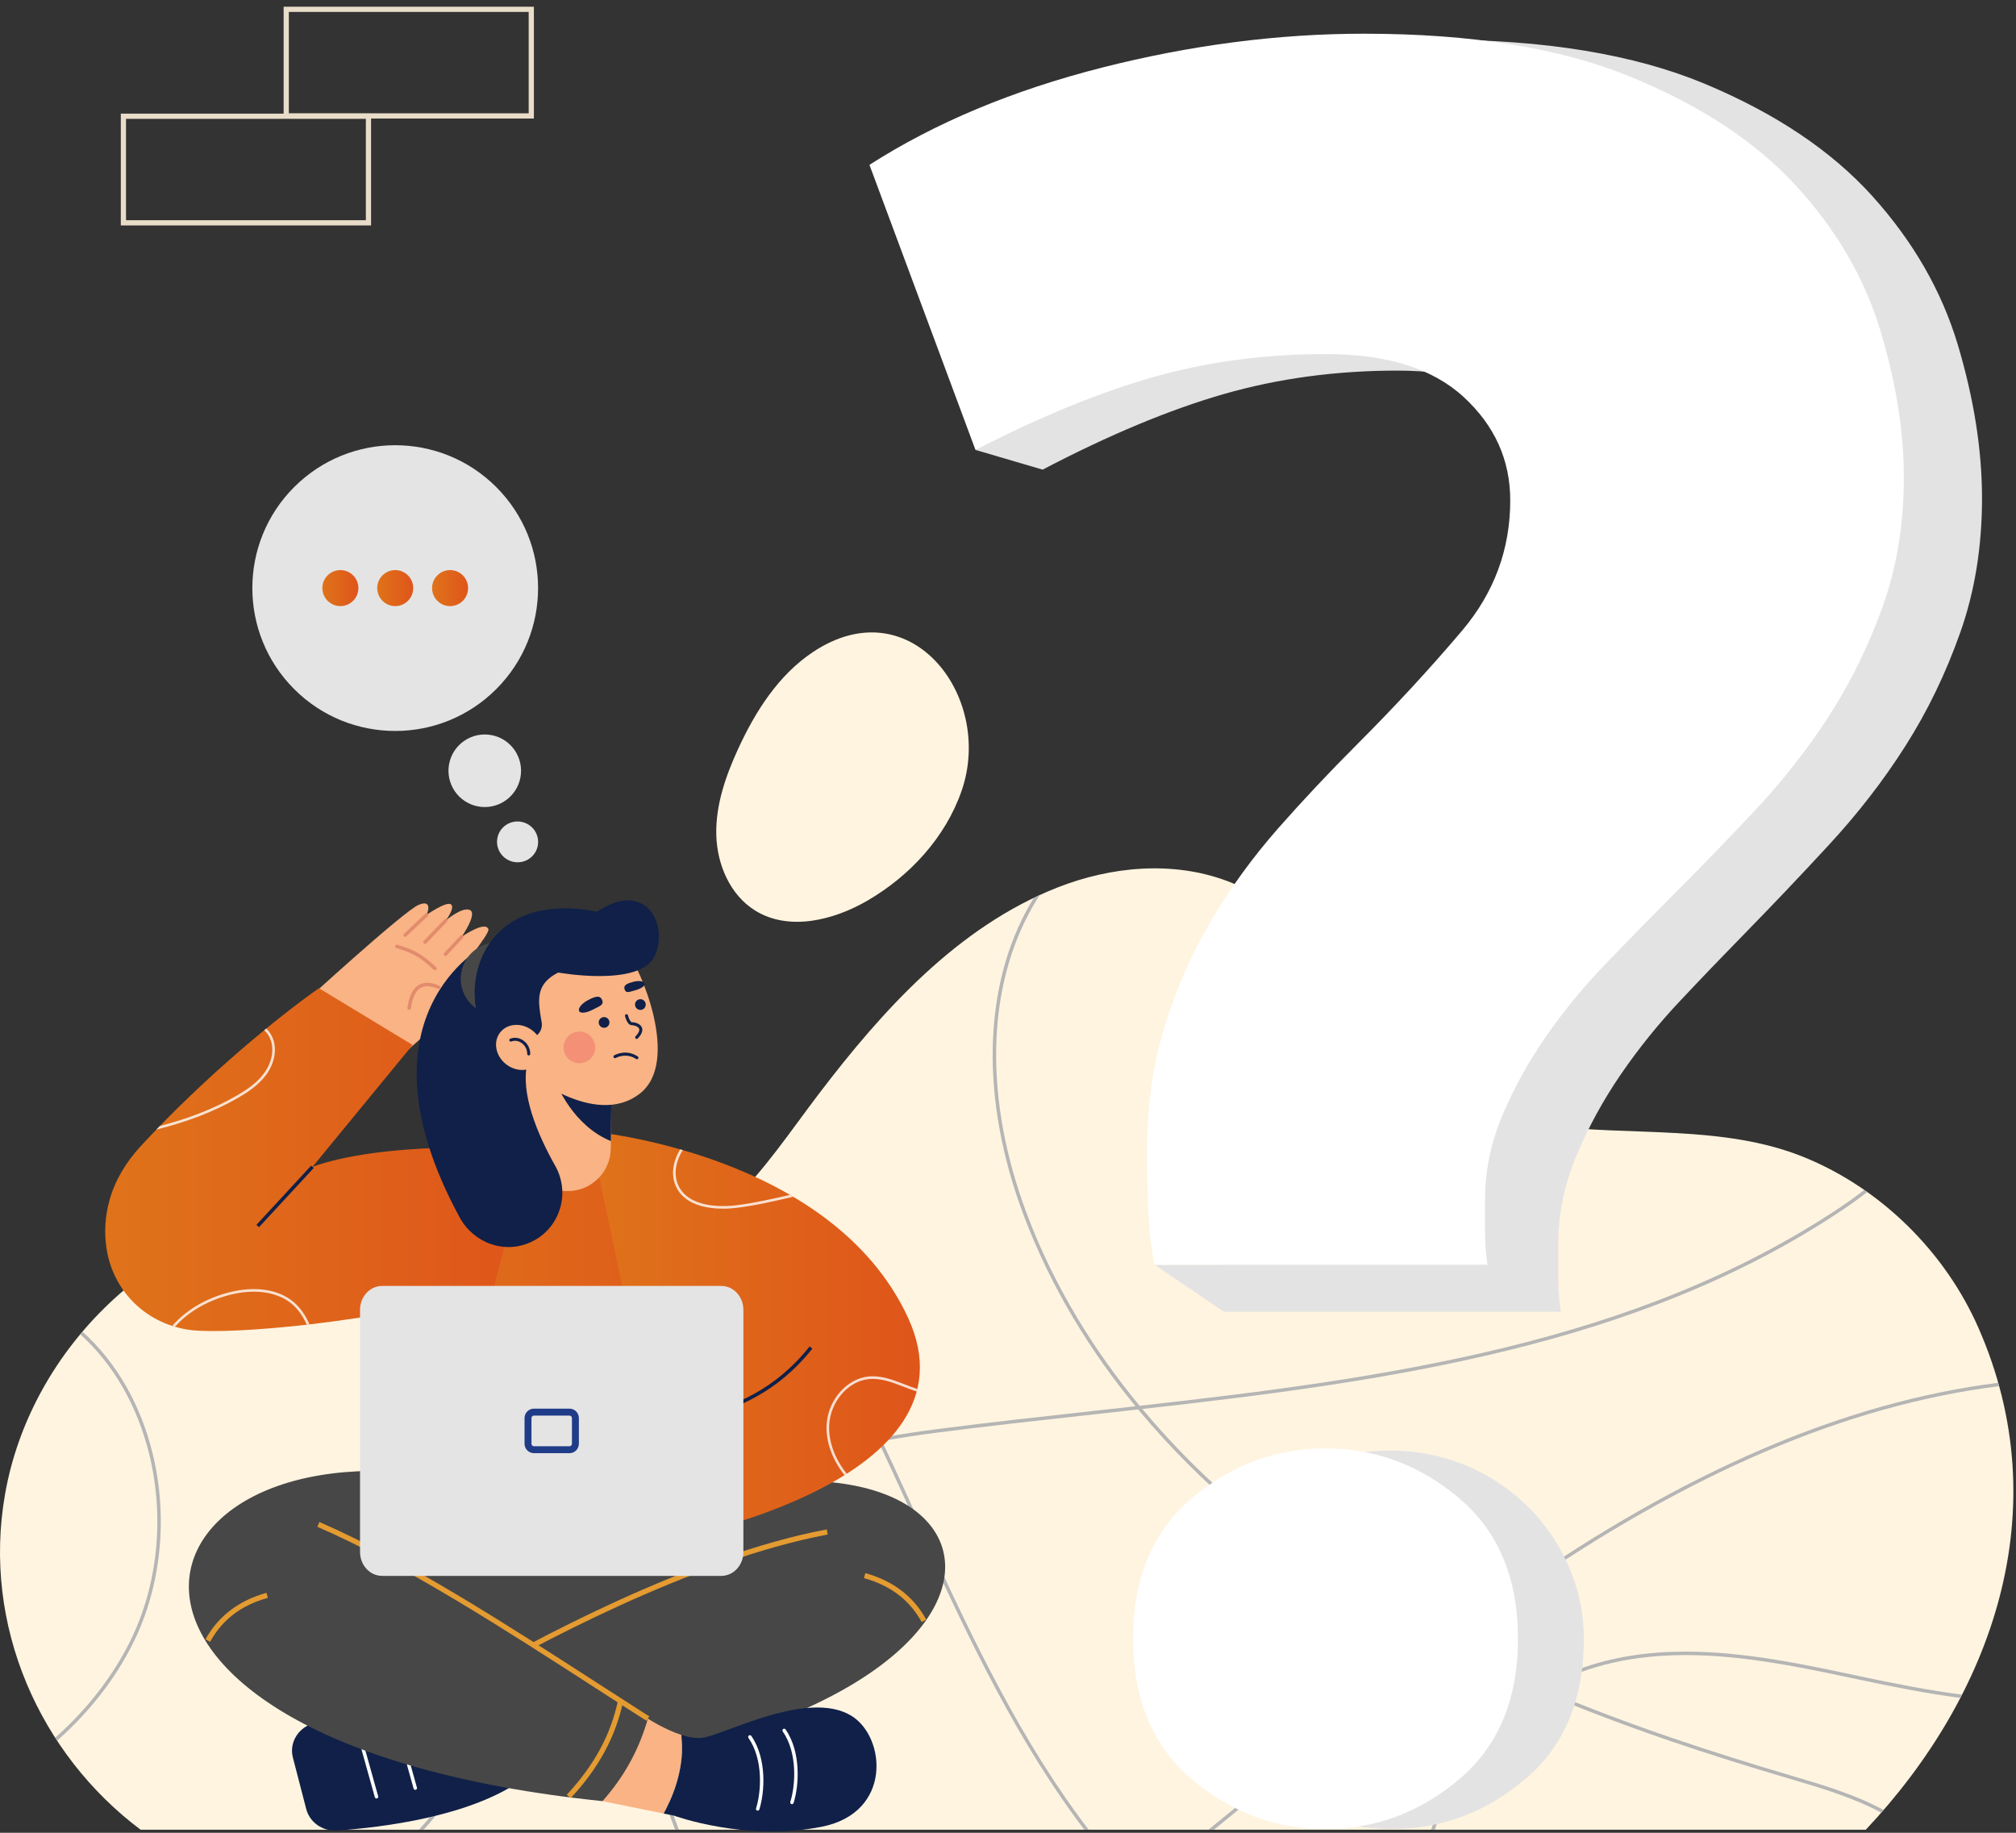 <svg width="132" height="120" viewBox="0 0 132 120" fill="none" xmlns="http://www.w3.org/2000/svg">
<rect x="0" y="0" width="132" height="120" fill="#333333" stroke="none"/>
<path d="M129.54 86.938C127.351 81.957 123.145 77.8 118.093 75.754C112.831 73.624 106.789 74.399 101.247 73.686C96.433 73.066 92.96 70.917 90.086 67.096C87.332 63.435 84.863 59.381 80.36 57.688C76.802 56.35 72.757 56.72 69.221 58.115C62.705 60.684 57.783 66.147 53.639 71.589C49.854 76.558 46.768 81.999 39.768 82.176C32.764 82.353 26.096 78.358 19.043 79.417C9.723 80.816 1.96 88.575 0.334 97.812C-1.191 106.47 2.635 114.866 9.206 119.8H122.165C130.445 111.015 134.791 98.88 129.54 86.938Z" fill="#FFF4E0"/>
<path d="M27.427 119.8H27.738C29.896 117.428 31.587 114.55 32.661 111.355C34.401 106.184 34.327 100.758 32.455 96.075C31.509 93.708 30.142 91.502 28.821 89.369C27.48 87.206 26.095 84.969 25.154 82.572C24.765 81.581 24.478 80.517 24.305 79.431C24.227 79.421 24.149 79.412 24.071 79.403C24.245 80.527 24.54 81.63 24.943 82.655C25.891 85.071 27.282 87.317 28.627 89.489C29.944 91.614 31.305 93.811 32.244 96.159C34.096 100.792 34.168 106.163 32.446 111.283C31.358 114.517 29.632 117.422 27.427 119.8Z" fill="#B5B5B5"/>
<path d="M121.619 109.949C123.946 110.445 126.189 110.889 128.358 111.169C128.396 111.098 128.432 111.026 128.468 110.954C126.281 110.676 124.018 110.227 121.667 109.727C118.087 108.964 114.212 108.138 110.369 108.138C107.99 108.138 105.623 108.455 103.346 109.299C102.483 109.618 101.652 110.024 100.86 110.507C98.804 109.631 96.737 108.674 94.69 107.624C96.175 106.505 97.677 105.409 99.194 104.349C110.459 96.483 120.855 92.024 130.898 90.758C130.878 90.684 130.857 90.611 130.836 90.537C120.766 91.813 110.347 96.284 99.064 104.162C97.515 105.245 95.982 106.365 94.465 107.508C92.163 106.319 89.888 105.011 87.686 103.568C83.692 100.952 78.941 97.216 74.793 92.253C90.87 90.45 107.239 88.177 120.605 79.243C121.113 78.904 121.675 78.504 122.258 78.05C122.193 78.004 122.128 77.959 122.063 77.914C121.505 78.347 120.967 78.728 120.479 79.054C107.116 87.986 90.717 90.241 74.619 92.044C71.687 88.498 69.067 84.333 67.247 79.511C64.412 72 64.561 64.629 67.658 59.288C67.792 59.056 67.934 58.828 68.081 58.602C67.951 58.661 67.823 58.722 67.695 58.784C67.615 58.913 67.537 59.043 67.461 59.174C64.33 64.574 64.175 72.016 67.035 79.591C68.845 84.387 71.441 88.536 74.349 92.074C73.417 92.178 72.485 92.281 71.556 92.384C68.204 92.754 64.737 93.136 61.371 93.57C60.142 93.728 58.893 93.912 57.65 94.144C54.984 88.519 52.057 83.031 48.273 78.325C48.219 78.379 48.163 78.432 48.109 78.485C51.861 83.155 54.77 88.602 57.419 94.187C51.996 95.221 46.731 97.165 43.92 101.69C41.294 105.916 41.296 111.757 43.927 119.052C44.018 119.304 44.111 119.553 44.206 119.8H44.45C44.346 119.53 44.242 119.257 44.14 118.975C41.535 111.749 41.526 105.974 44.113 101.81C46.891 97.339 52.127 95.421 57.52 94.399C58.46 96.389 59.369 98.396 60.273 100.39L60.371 100.607C63.508 107.532 66.752 114.216 71.001 119.8H71.284C66.997 114.205 63.734 107.482 60.578 100.514L60.48 100.297C59.584 98.319 58.683 96.33 57.75 94.356C58.97 94.131 60.195 93.95 61.4 93.795C64.764 93.362 68.23 92.98 71.581 92.61C72.559 92.502 73.54 92.394 74.522 92.284C78.71 97.324 83.522 101.112 87.561 103.758C89.739 105.185 91.988 106.481 94.264 107.66C90.401 110.583 86.642 113.658 82.972 116.66C81.702 117.7 80.416 118.75 79.121 119.8H79.481C80.703 118.809 81.916 117.817 83.116 116.836C86.812 113.813 90.597 110.716 94.488 107.776C96.525 108.823 98.58 109.779 100.625 110.653C97.827 112.433 95.547 115.188 94.168 118.534C93.996 118.953 93.845 119.376 93.706 119.8H93.945C94.076 119.405 94.218 119.011 94.379 118.62C95.761 115.265 98.06 112.513 100.879 110.762C106.596 113.191 112.214 114.993 117.042 116.422L117.224 116.475C119.258 117.077 121.339 117.693 123.179 118.684C123.231 118.625 123.283 118.566 123.334 118.508C121.463 117.493 119.352 116.868 117.288 116.258L117.106 116.204C112.328 114.79 106.774 113.009 101.119 110.617C101.855 110.178 102.627 109.808 103.425 109.512C109.318 107.328 115.853 108.72 121.619 109.949Z" fill="#B5B5B5"/>
<path d="M9.776 95.235C10.78 99.342 10.332 103.777 8.548 107.403C7.38 109.778 5.692 111.929 3.614 113.775C3.656 113.84 3.698 113.903 3.74 113.967C5.852 112.096 7.566 109.915 8.752 107.503C10.559 103.83 11.013 99.339 9.997 95.181C9.203 91.933 7.608 89.181 5.403 87.191C5.354 87.249 5.305 87.306 5.257 87.365C7.425 89.325 8.994 92.035 9.776 95.235Z" fill="#B5B5B5"/>
<path d="M61.186 43.213C63.165 45.235 64.052 48.642 62.961 51.782C61.905 54.823 59.589 57.342 56.806 58.962C54.568 60.265 51.648 60.983 49.446 59.619C47.8 58.599 46.947 56.599 46.9 54.664C46.852 52.729 47.503 50.843 48.307 49.083C49.441 46.601 50.967 44.194 53.24 42.685C56.373 40.605 59.284 41.269 61.186 43.213Z" fill="#FFF4E0"/>
<path d="M34.957 7.76H18.571V0.44H34.957V7.76ZM18.912 7.419H34.616V0.781H18.912V7.419Z" fill="#E9DDCA"/>
<path d="M24.296 14.76H7.91V7.44H24.296V14.76ZM8.251 14.419H23.955V7.781H8.251V14.419Z" fill="#E9DDCA"/>
<path d="M128.186 22.56C127.125 19.032 125.259 15.793 122.587 12.832C119.911 9.87 116.26 7.426 111.635 5.492C107.011 3.559 101.135 2.592 94.007 2.592C88.322 2.592 82.527 3.359 76.624 4.892C70.715 6.431 65.59 8.62 61.243 11.465L66.901 27L63.869 29.457L68.267 30.749C72.609 28.477 76.564 26.827 80.133 25.799C83.697 24.777 87.484 24.265 91.499 24.265C95.509 24.265 98.545 25.232 100.607 27.166C102.669 29.105 103.697 31.432 103.697 34.166C103.697 37.466 102.636 40.394 100.525 42.955C98.403 45.517 96.064 48.106 93.501 50.722C91.722 52.539 89.992 54.417 88.322 56.35C86.651 58.289 85.171 60.362 83.893 62.584C82.609 64.801 81.581 67.19 80.802 69.751C80.019 72.312 79.633 75.185 79.633 78.368C79.633 79.396 79.654 80.618 79.714 82.041C79.724 82.303 79.738 82.559 79.754 82.811H75.596L80.133 85.88H102.196C102.081 85.197 102.027 84.402 102.027 83.491C102.027 82.58 102.027 81.896 102.027 81.441C102.027 79.507 102.419 77.602 103.197 75.724C103.975 73.846 104.954 72.057 106.124 70.346C107.294 68.64 108.599 67.018 110.052 65.484C111.499 63.945 112.892 62.495 114.231 61.129C116.01 59.312 117.849 57.378 119.742 55.328C121.635 53.278 123.311 51.123 124.758 48.845C126.206 46.567 127.403 44.094 128.349 41.416C129.296 38.744 129.775 35.816 129.775 32.627C129.774 29.444 129.241 26.088 128.186 22.56Z" fill="#E3E3E3"/>
<path d="M86.83 23.182C82.862 23.182 79.119 23.676 75.597 24.666C72.07 25.66 68.161 27.257 63.87 29.457L56.929 10.793C61.225 8.041 66.29 5.922 72.129 4.433C77.963 2.949 83.689 2.207 89.308 2.207C96.352 2.207 102.159 3.142 106.729 5.013C111.3 6.884 114.908 9.25 117.553 12.116C120.193 14.982 122.037 18.117 123.086 21.531C124.129 24.945 124.656 28.193 124.656 31.274C124.656 34.36 124.183 37.194 123.247 39.78C122.312 42.372 121.129 44.765 119.698 46.969C118.268 49.174 116.612 51.26 114.741 53.244C112.87 55.228 111.052 57.099 109.294 58.857C107.971 60.18 106.595 61.583 105.165 63.073C103.729 64.557 102.439 66.127 101.283 67.778C100.127 69.434 99.159 71.165 98.39 72.983C97.621 74.8 97.234 76.644 97.234 78.515C97.234 78.956 97.234 79.618 97.234 80.499C97.234 81.381 97.288 82.15 97.4 82.811H75.597C75.371 81.709 75.237 80.472 75.183 79.096C75.124 77.719 75.103 76.537 75.103 75.542C75.103 72.461 75.484 69.681 76.259 67.202C77.027 64.724 78.044 62.411 79.313 60.266C80.576 58.115 82.039 56.11 83.689 54.233C85.34 52.362 87.05 50.545 88.808 48.786C91.341 46.254 93.653 43.748 95.75 41.27C97.836 38.791 98.885 35.957 98.885 32.763C98.885 30.118 97.868 27.865 95.831 25.989C93.793 24.117 90.792 23.182 86.83 23.182Z" fill="white"/>
<path d="M103.706 107.295C103.706 111.273 102.419 114.342 99.843 116.507C97.268 118.677 94.358 119.757 91.108 119.757C87.853 119.757 84.943 118.677 82.367 116.507C79.796 114.342 78.509 111.273 78.509 107.295C78.509 103.322 79.796 100.252 82.367 98.083C86.332 94.737 92.196 93.992 96.838 96.34C100.956 98.424 103.706 102.655 103.706 107.295Z" fill="#E3E3E3"/>
<path d="M99.39 107.295C99.39 111.273 98.102 114.342 95.527 116.507C92.951 118.677 90.041 119.757 86.791 119.757C83.537 119.757 80.626 118.677 78.051 116.507C75.48 114.342 74.192 111.273 74.192 107.295C74.192 103.322 75.48 100.253 78.051 98.083C80.626 95.918 83.537 94.833 86.791 94.833C90.041 94.833 92.951 95.918 95.527 98.083C98.102 100.253 99.39 103.322 99.39 107.295Z" fill="white"/>
<path d="M34.076 50.903C34.318 49.613 33.468 48.371 32.178 48.13C30.889 47.888 29.647 48.737 29.405 50.027C29.164 51.317 30.013 52.559 31.303 52.8C32.593 53.042 33.834 52.192 34.076 50.903Z" fill="#E4E4E4"/>
<path d="M35.212 55.369C35.348 54.644 34.866 53.945 34.135 53.808C33.405 53.671 32.702 54.148 32.566 54.873C32.431 55.599 32.913 56.298 33.643 56.435C34.374 56.572 35.076 56.095 35.212 55.369Z" fill="#E4E4E4"/>
<path d="M32.492 45.12C36.145 41.466 36.145 35.543 32.492 31.89C28.839 28.237 22.916 28.237 19.262 31.89C15.609 35.543 15.609 41.466 19.262 45.12C22.916 48.773 28.839 48.773 32.492 45.12Z" fill="#E4E4E4"/>
<path d="M22.286 39.684C22.937 39.684 23.465 39.156 23.465 38.505C23.465 37.854 22.937 37.326 22.286 37.326C21.635 37.326 21.107 37.854 21.107 38.505C21.107 39.156 21.635 39.684 22.286 39.684Z" fill="url(#paint0_linear_683_214191)"/>
<path d="M25.878 39.684C26.529 39.684 27.056 39.156 27.056 38.505C27.056 37.854 26.529 37.326 25.878 37.326C25.227 37.326 24.699 37.854 24.699 38.505C24.699 39.156 25.227 39.684 25.878 39.684Z" fill="url(#paint1_linear_683_214191)"/>
<path d="M29.47 39.684C30.121 39.684 30.648 39.156 30.648 38.505C30.648 37.854 30.121 37.326 29.47 37.326C28.819 37.326 28.291 37.854 28.291 38.505C28.291 39.156 28.819 39.684 29.47 39.684Z" fill="url(#paint2_linear_683_214191)"/>
<path d="M19.177 115.074L20.051 118.444C20.279 119.322 21.128 119.916 22.069 119.852C24.934 119.657 30.889 118.955 34.307 116.436L33.335 111.58C28.636 111.314 24.242 111.576 20.436 112.857C19.484 113.178 18.933 114.133 19.177 115.074Z" fill="#102048"/>
<path d="M24.652 117.756C24.603 117.756 24.557 117.723 24.543 117.673L23.369 113.471C23.353 113.411 23.388 113.348 23.448 113.331C23.509 113.314 23.571 113.349 23.588 113.41L24.762 117.612C24.779 117.673 24.744 117.735 24.683 117.752C24.673 117.755 24.663 117.756 24.652 117.756Z" fill="white"/>
<path d="M27.19 117.188C27.14 117.188 27.094 117.156 27.08 117.105L25.907 112.903C25.89 112.843 25.925 112.78 25.985 112.763C26.046 112.746 26.108 112.782 26.125 112.842L27.299 117.044C27.316 117.105 27.281 117.167 27.22 117.184C27.21 117.187 27.2 117.188 27.19 117.188Z" fill="white"/>
<path d="M30.136 96.859L19.214 100.1L27.325 111.213L38.969 112.139L55.03 105.348L48.927 96.164L30.136 96.859Z" fill="#474747"/>
<path d="M43.599 98.402C67.584 91.302 71.438 112.5 34.016 116.358C32.694 114.871 31.149 112.29 30.536 110.133L50.298 101L43.599 98.402Z" fill="#474747"/>
<path d="M44.619 113.594C43.497 113.235 42.422 112.525 42.422 112.525L38.567 113.734L39.451 117.928L43.455 118.741C44.675 116.51 44.746 114.678 44.619 113.594Z" fill="#F9B384"/>
<path d="M30.622 110.28L30.451 109.985C34.574 107.589 45.134 101.833 54.132 100.136L54.195 100.471C45.249 102.158 34.73 107.893 30.622 110.28Z" fill="#E49B31"/>
<path d="M30.134 96.859C7.809 92.614 2.027 114.069 39.45 117.928C40.772 116.44 41.808 114.683 42.421 112.525C36.673 108.679 30.245 105.023 23.201 101.541L30.134 96.859Z" fill="#474747"/>
<path d="M42.33 112.669C41.268 111.993 40.162 111.279 38.99 110.522C33.109 106.725 26.444 102.421 20.78 99.967L20.916 99.654C26.605 102.12 33.283 106.432 39.175 110.236C40.346 110.992 41.452 111.706 42.513 112.382L42.33 112.669Z" fill="#E49B31"/>
<path d="M13.755 107.497L13.457 107.332C14.295 105.815 15.637 104.791 17.447 104.29L17.537 104.619C15.796 105.101 14.558 106.043 13.755 107.497Z" fill="#E49B31"/>
<path d="M60.351 106.205C59.547 104.751 58.31 103.81 56.568 103.327L56.659 102.999C58.469 103.5 59.811 104.523 60.649 106.04L60.351 106.205Z" fill="#E49B31"/>
<path d="M37.36 117.739L37.111 117.507C38.897 115.594 39.994 113.575 40.465 111.334L40.798 111.404C40.314 113.707 39.19 115.78 37.36 117.739Z" fill="#E49B31"/>
<path d="M55.753 112.345C52.892 110.578 47.347 113.632 45.956 113.786C45.55 113.831 45.08 113.742 44.619 113.594C44.746 114.678 44.675 116.51 43.455 118.741L44.135 118.879C44.135 118.879 48.837 120.603 53.825 119.6C58.43 118.674 58.001 113.734 55.753 112.345Z" fill="#102048"/>
<path d="M51.854 118.125C51.843 118.125 51.831 118.124 51.82 118.12C51.76 118.101 51.727 118.037 51.746 117.978C52.086 116.902 52.234 114.785 51.25 113.363C51.214 113.312 51.227 113.241 51.278 113.205C51.33 113.169 51.401 113.182 51.436 113.234C52.467 114.723 52.316 116.927 51.962 118.046C51.947 118.094 51.902 118.125 51.854 118.125Z" fill="white"/>
<path d="M49.611 118.551C49.6 118.551 49.588 118.55 49.577 118.546C49.517 118.527 49.484 118.463 49.503 118.404C49.843 117.327 49.991 115.211 49.007 113.789C48.971 113.737 48.984 113.667 49.035 113.631C49.087 113.595 49.157 113.608 49.193 113.66C50.224 115.149 50.072 117.353 49.719 118.472C49.704 118.52 49.659 118.551 49.611 118.551Z" fill="white"/>
<path d="M26.185 69.195C26.185 69.195 31.808 64.414 31.599 63.506C31.451 62.856 29.858 63.809 29.858 63.809C29.858 63.809 32.092 61.158 31.978 60.837C31.775 60.262 30.23 61.334 30.23 61.334C30.23 61.334 31.274 59.831 30.775 59.586C30.276 59.341 29.188 60.267 29.188 60.267C29.188 60.267 29.823 59.433 29.525 59.214C29.226 58.995 27.937 59.895 27.937 59.895C27.937 59.895 28.4 58.843 27.417 59.242C26.435 59.641 19.546 65.963 19.546 65.963L26.185 69.195Z" fill="#F9B384"/>
<path d="M28.485 63.525C28.458 63.525 28.43 63.515 28.409 63.495C27.444 62.613 27.018 62.399 25.953 62.072C25.893 62.053 25.86 61.99 25.878 61.93C25.896 61.87 25.96 61.836 26.02 61.855C27.123 62.194 27.564 62.415 28.562 63.327C28.608 63.37 28.611 63.441 28.569 63.488C28.547 63.512 28.516 63.525 28.485 63.525Z" fill="#E28B6D"/>
<path d="M26.791 66.118C26.786 66.118 26.781 66.118 26.776 66.117C26.713 66.108 26.67 66.051 26.679 65.989C26.789 65.198 27.038 64.704 27.44 64.478C27.783 64.285 28.23 64.305 28.767 64.537C28.825 64.562 28.851 64.629 28.826 64.686C28.802 64.744 28.735 64.771 28.677 64.746C28.208 64.543 27.829 64.52 27.551 64.676C27.22 64.862 27.002 65.314 26.904 66.02C26.896 66.077 26.847 66.118 26.791 66.118Z" fill="#E28B6D"/>
<path d="M26.527 61.338C26.497 61.338 26.466 61.326 26.444 61.303C26.401 61.257 26.403 61.185 26.449 61.142L27.86 59.812C27.905 59.769 27.977 59.771 28.02 59.817C28.063 59.863 28.061 59.935 28.015 59.977L26.605 61.307C26.583 61.328 26.555 61.338 26.527 61.338Z" fill="#E28B6D"/>
<path d="M27.832 61.793C27.804 61.793 27.776 61.782 27.754 61.761C27.708 61.717 27.707 61.646 27.75 61.6L29.106 60.188C29.149 60.143 29.221 60.142 29.266 60.185C29.311 60.228 29.313 60.3 29.27 60.346L27.914 61.758C27.892 61.781 27.862 61.793 27.832 61.793Z" fill="#E28B6D"/>
<path d="M29.167 62.588C29.14 62.588 29.112 62.578 29.09 62.557C29.044 62.514 29.041 62.443 29.084 62.397L30.148 61.256C30.19 61.21 30.262 61.208 30.308 61.25C30.354 61.293 30.356 61.365 30.314 61.411L29.25 62.551C29.228 62.575 29.198 62.588 29.167 62.588Z" fill="#E28B6D"/>
<path d="M47.425 101.174L26.868 101.969L24.597 83.229C24.597 83.229 31.479 76.702 34.126 74.298L38.596 74.069C52.464 80.372 50.193 88.245 47.425 101.174Z" fill="url(#paint3_linear_683_214191)"/>
<path d="M38.596 74.069C38.596 74.069 54.462 75.425 59.463 86.296C64.358 96.932 44.245 100.72 44.245 100.72L38.596 74.069Z" fill="url(#paint4_linear_683_214191)"/>
<path d="M20.46 76.398L27.016 68.419L20.885 64.704C18.327 66.482 13.382 70.51 9.191 75.071C8.265 76.078 7.543 77.254 7.179 78.549C6.868 79.654 6.812 80.745 6.986 81.814C7.441 84.599 9.632 86.748 12.557 87.091C15.055 87.383 24.596 86.636 32.319 84.365L34.59 75.598C33.423 74.936 24.748 74.821 20.46 76.398Z" fill="url(#paint5_linear_683_214191)"/>
<g opacity="0.8">
<path d="M51.836 78.382C51.87 78.375 51.905 78.367 51.939 78.359C51.867 78.316 51.795 78.275 51.723 78.234C50.561 78.501 49.361 78.775 48.178 78.917C47.468 79.003 45.093 79.16 44.399 77.578C44.054 76.791 44.315 75.915 44.706 75.301C44.649 75.284 44.592 75.268 44.536 75.252C44.136 75.903 43.879 76.816 44.243 77.646C44.984 79.336 47.459 79.176 48.199 79.086C49.416 78.94 50.646 78.657 51.836 78.382Z" fill="white"/>
<path d="M59.241 90.642C58.483 90.349 57.7 90.047 56.877 90.124C55.433 90.261 54.197 91.689 54.122 93.307C54.071 94.411 54.493 95.567 55.297 96.585C55.345 96.555 55.393 96.524 55.441 96.494C54.656 95.505 54.243 94.383 54.292 93.315C54.364 91.778 55.53 90.423 56.893 90.294C57.676 90.221 58.406 90.502 59.18 90.801C59.456 90.908 59.736 91.015 60.022 91.107C60.036 91.052 60.05 90.997 60.064 90.941C59.786 90.852 59.511 90.747 59.241 90.642Z" fill="white"/>
<path d="M19.195 85.224C18.205 84.405 16.666 84.186 14.973 84.624C13.465 85.014 12.171 85.786 11.282 86.809C11.341 86.828 11.398 86.849 11.457 86.866C12.322 85.896 13.568 85.163 15.016 84.788C16.655 84.364 18.139 84.572 19.087 85.356C19.538 85.728 19.856 86.212 20.088 86.734C20.146 86.727 20.205 86.721 20.264 86.714C20.021 86.152 19.683 85.628 19.195 85.224Z" fill="white"/>
<path d="M10.239 73.957C12.095 73.496 13.906 72.848 15.577 71.886C16.208 71.522 16.921 71.058 17.422 70.378C17.956 69.654 18.133 68.791 17.896 68.072C17.804 67.789 17.639 67.541 17.434 67.343C17.391 67.378 17.347 67.414 17.303 67.45C17.495 67.632 17.648 67.862 17.734 68.125C17.954 68.792 17.786 69.597 17.285 70.277C16.803 70.932 16.108 71.383 15.492 71.738C13.916 72.646 12.212 73.273 10.461 73.727C10.387 73.803 10.313 73.88 10.239 73.957Z" fill="white"/>
</g>
<path d="M40.048 69.902L40.045 70.193L39.999 74.712L39.993 75.201C39.985 75.967 39.671 76.661 39.164 77.165C38.66 77.666 37.966 77.98 37.197 77.986C35.648 77.995 34.381 76.75 34.366 75.198L34.312 69.614L40.048 69.902Z" fill="#F9B384"/>
<path d="M40.045 70.193L39.999 74.712C37.488 73.689 36.454 70.971 36.454 70.971L40.045 70.193Z" fill="#102048"/>
<path d="M41.039 62.308C41.939 63.388 44.567 69.508 41.903 71.596C38.905 73.945 34.343 70.084 34.343 70.084L33.731 62.956L37.691 61.912L41.039 62.308Z" fill="#F9B384"/>
<path d="M31.715 61.916C31.715 61.916 22.931 66.496 30.093 79.701C31.013 81.397 33.05 82.137 34.793 81.31C36.663 80.422 37.37 78.138 36.355 76.335C35.184 74.254 34.053 71.574 34.536 69.58L31.715 61.916Z" fill="#102048"/>
<path d="M34.222 65.764C35.149 64.836 35.149 63.332 34.222 62.404C33.294 61.476 31.79 61.476 30.862 62.404C29.934 63.332 29.934 64.836 30.862 65.764C31.79 66.692 33.294 66.692 34.222 65.764Z" fill="#474747"/>
<path d="M35.466 66.939C35.209 65.457 35.053 64.44 36.551 63.676C36.551 63.676 41.831 64.636 42.839 62.644C43.847 60.652 42.311 57.509 39.095 59.692C30.863 58.084 29.759 65.788 32.255 68.356L34.719 67.978C35.214 67.902 35.552 67.433 35.466 66.939Z" fill="#102048"/>
<path d="M39.553 67.294C39.747 67.294 39.904 67.137 39.904 66.943C39.904 66.749 39.747 66.592 39.553 66.592C39.359 66.592 39.202 66.749 39.202 66.943C39.202 67.137 39.359 67.294 39.553 67.294Z" fill="#102048"/>
<path d="M41.93 66.124C42.124 66.124 42.281 65.967 42.281 65.773C42.281 65.579 42.124 65.422 41.93 65.422C41.736 65.422 41.579 65.579 41.579 65.773C41.579 65.967 41.736 66.124 41.93 66.124Z" fill="#102048"/>
<path d="M41.686 68.023C41.662 68.023 41.637 68.014 41.618 67.996C41.578 67.958 41.576 67.895 41.614 67.855C41.755 67.707 41.909 67.499 41.844 67.348C41.777 67.191 41.493 67.123 41.362 67.123C41.082 67.123 40.948 66.625 40.924 66.525C40.911 66.472 40.944 66.418 40.997 66.405C41.05 66.392 41.104 66.425 41.117 66.479C41.168 66.689 41.284 66.925 41.362 66.925C41.496 66.925 41.906 66.988 42.027 67.269C42.113 67.471 42.023 67.714 41.758 67.992C41.739 68.013 41.712 68.023 41.686 68.023Z" fill="#102048"/>
<path d="M41.704 69.355C41.685 69.355 41.666 69.35 41.649 69.338C40.988 68.892 40.321 69.266 40.314 69.27C40.267 69.297 40.206 69.281 40.178 69.233C40.151 69.186 40.167 69.125 40.215 69.097C40.246 69.079 40.998 68.659 41.76 69.173C41.805 69.204 41.818 69.266 41.787 69.311C41.768 69.34 41.736 69.355 41.704 69.355Z" fill="#102048"/>
<path d="M39.4 65.423C39.599 65.799 39.251 65.874 38.844 66.091C38.436 66.307 38.019 66.386 37.923 66.207C37.828 66.028 38.081 65.707 38.489 65.49C38.897 65.274 39.245 65.132 39.4 65.423Z" fill="#102048"/>
<path d="M40.887 64.745C40.975 65.08 41.225 64.933 41.589 64.838C41.953 64.743 42.247 64.56 42.205 64.4C42.163 64.24 41.834 64.187 41.47 64.282C41.106 64.378 40.819 64.485 40.887 64.745Z" fill="#102048"/>
<path opacity="0.4" d="M38.639 69.341C39.059 68.954 39.086 68.299 38.698 67.879C38.31 67.458 37.656 67.432 37.235 67.82C36.815 68.207 36.789 68.862 37.176 69.282C37.564 69.702 38.219 69.729 38.639 69.341Z" fill="#EB5D60"/>
<path d="M35.264 69.552C35.737 68.939 35.556 68.007 34.859 67.469C34.163 66.932 33.215 66.993 32.742 67.606C32.269 68.219 32.45 69.151 33.147 69.689C33.843 70.226 34.791 70.165 35.264 69.552Z" fill="#F9B384"/>
<path d="M34.62 69.104C34.565 69.104 34.52 69.059 34.52 69.004C34.52 68.711 34.377 68.44 34.138 68.279C33.933 68.141 33.689 68.109 33.485 68.192C33.434 68.213 33.376 68.188 33.355 68.138C33.334 68.087 33.359 68.029 33.41 68.008C33.675 67.9 33.989 67.939 34.249 68.114C34.543 68.312 34.719 68.645 34.719 69.004C34.719 69.059 34.675 69.104 34.62 69.104Z" fill="#102048"/>
<path d="M20.375 76.318L16.789 80.197L16.956 80.351L20.542 76.472L20.375 76.318Z" fill="#102048"/>
<path d="M45.641 92.992L45.574 92.775C48.185 91.979 50.718 91.027 53.014 88.156L53.192 88.298C50.855 91.22 48.287 92.186 45.641 92.992Z" fill="#102048"/>
<path d="M47.228 84.196H25.02C24.222 84.196 23.574 84.896 23.574 85.76V101.616C23.574 102.48 24.222 103.18 25.02 103.18H47.228C48.027 103.18 48.674 102.48 48.674 101.616V85.76C48.674 84.896 48.027 84.196 47.228 84.196Z" fill="#E4E4E4"/>
<path d="M37.296 92.686C37.381 92.686 37.449 92.76 37.449 92.851V94.525C37.449 94.616 37.381 94.69 37.296 94.69H34.952C34.867 94.69 34.799 94.616 34.799 94.525V92.851C34.799 92.76 34.867 92.686 34.952 92.686H37.296ZM37.296 92.232H34.952C34.617 92.232 34.345 92.509 34.345 92.851V94.525C34.345 94.867 34.617 95.144 34.952 95.144H37.296C37.631 95.144 37.903 94.867 37.903 94.525V92.851C37.903 92.509 37.631 92.232 37.296 92.232Z" fill="#1F3C88"/>
<defs>
<linearGradient id="paint0_linear_683_214191" x1="21.107" y1="38.505" x2="23.465" y2="38.505" gradientUnits="userSpaceOnUse">
<stop stop-color="#DF731A"/>
<stop offset="1" stop-color="#DF551A"/>
</linearGradient>
<linearGradient id="paint1_linear_683_214191" x1="24.699" y1="38.505" x2="27.056" y2="38.505" gradientUnits="userSpaceOnUse">
<stop stop-color="#DF731A"/>
<stop offset="1" stop-color="#DF551A"/>
</linearGradient>
<linearGradient id="paint2_linear_683_214191" x1="28.291" y1="38.505" x2="30.648" y2="38.505" gradientUnits="userSpaceOnUse">
<stop stop-color="#DF731A"/>
<stop offset="1" stop-color="#DF551A"/>
</linearGradient>
<linearGradient id="paint3_linear_683_214191" x1="24.597" y1="88.019" x2="49.509" y2="88.019" gradientUnits="userSpaceOnUse">
<stop stop-color="#DF731A"/>
<stop offset="1" stop-color="#DF551A"/>
</linearGradient>
<linearGradient id="paint4_linear_683_214191" x1="38.596" y1="87.394" x2="60.231" y2="87.394" gradientUnits="userSpaceOnUse">
<stop stop-color="#DF731A"/>
<stop offset="1" stop-color="#DF551A"/>
</linearGradient>
<linearGradient id="paint5_linear_683_214191" x1="6.889" y1="75.927" x2="34.59" y2="75.927" gradientUnits="userSpaceOnUse">
<stop stop-color="#DF731A"/>
<stop offset="1" stop-color="#DF551A"/>
</linearGradient>
</defs>
</svg>
